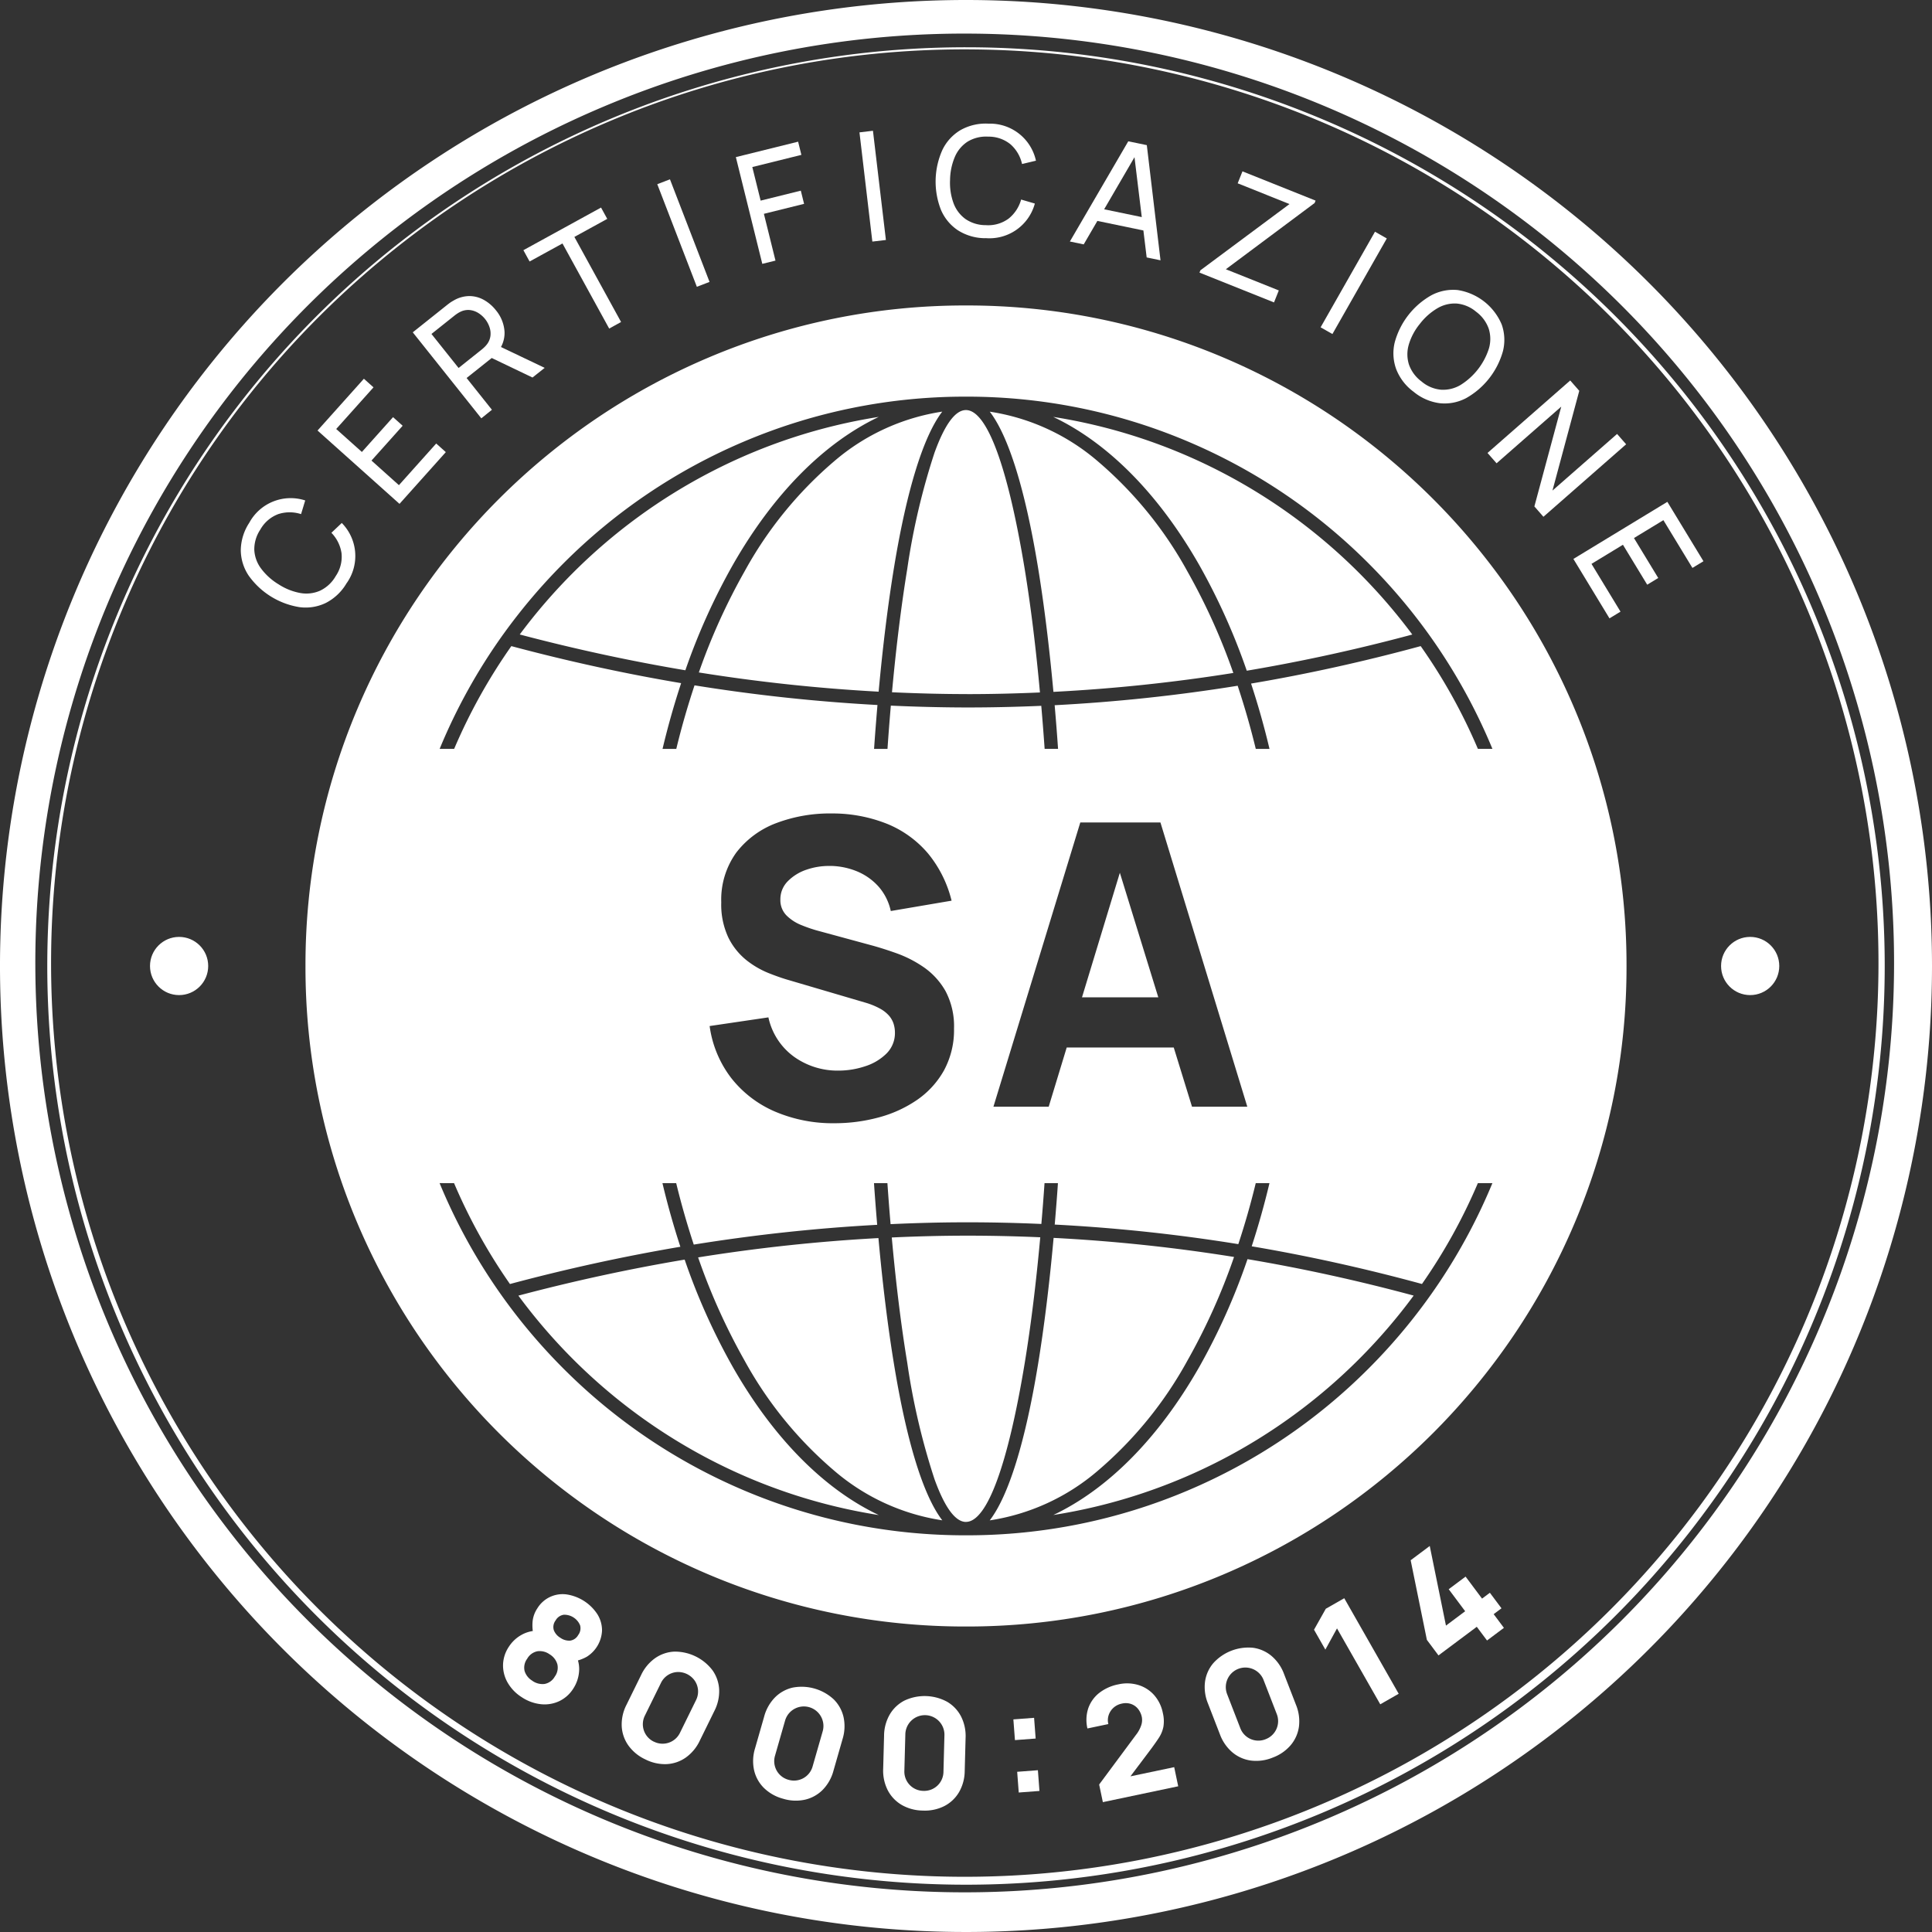 <?xml version="1.0" encoding="UTF-8"?> <svg xmlns="http://www.w3.org/2000/svg" width="165" height="164.999" viewBox="0 0 165 164.999"><rect x="0" y="0" width="165" height="164.999" fill="#333333" stroke="none"/><defs><style> .cls-1, .cls-2 { fill: #fff; } .cls-2 { stroke: rgba(0,0,0,0); stroke-miterlimit: 10; } </style></defs><g id="Raggruppa_570" data-name="Raggruppa 570" transform="translate(-1511 -867)"><g id="Raggruppa_801" data-name="Raggruppa 801" transform="translate(1511 867)"><g id="Raggruppa_573" data-name="Raggruppa 573" transform="translate(0 0)"><g id="Raggruppa_572" data-name="Raggruppa 572"><g id="Raggruppa_571" data-name="Raggruppa 571"><path id="Tracciato_577" data-name="Tracciato 577" class="cls-1" d="M6459.929,1143.143a79.372,79.372,0,1,1-31,6.257,79.129,79.129,0,0,1,31-6.257m0-2.869a82.5,82.5,0,1,0,82.5,82.5,82.5,82.5,0,0,0-82.5-82.5Z" transform="translate(-6377.429 -1140.274)"></path></g></g></g><g id="Raggruppa_576" data-name="Raggruppa 576" transform="translate(4.038 4.037)"><g id="Raggruppa_575" data-name="Raggruppa 575"><g id="Raggruppa_574" data-name="Raggruppa 574"><path id="Tracciato_578" data-name="Tracciato 578" class="cls-1" d="M6460.786,1145.348a78.034,78.034,0,1,1-30.472,6.151,77.79,77.79,0,0,1,30.472-6.151m0-.18a78.462,78.462,0,1,0,78.461,78.462,78.462,78.462,0,0,0-78.461-78.462Z" transform="translate(-6382.323 -1145.168)"></path></g></g></g><g id="Raggruppa_605" data-name="Raggruppa 605" transform="translate(20.562 10.561)"><g id="Raggruppa_578" data-name="Raggruppa 578" transform="translate(0 31.992)"><g id="Raggruppa_577" data-name="Raggruppa 577"><path id="Tracciato_579" data-name="Tracciato 579" class="cls-1" d="M6411.4,1199.092a4.355,4.355,0,0,1-1.779,1.7,3.959,3.959,0,0,1-2.248.361,6.6,6.6,0,0,1-4.337-2.683,3.961,3.961,0,0,1-.681-2.173,4.369,4.369,0,0,1,.725-2.35,4.019,4.019,0,0,1,4.777-1.907l-.354,1.168a3.145,3.145,0,0,0-1.95,0,2.941,2.941,0,0,0-1.529,1.32,3.033,3.033,0,0,0-.515,1.737,2.9,2.9,0,0,0,.58,1.592,5.215,5.215,0,0,0,1.492,1.345,5.05,5.05,0,0,0,1.86.744,2.909,2.909,0,0,0,1.687-.2,3.041,3.041,0,0,0,1.331-1.24,2.924,2.924,0,0,0,.5-1.96,3.158,3.158,0,0,0-.865-1.743l.886-.839a4.016,4.016,0,0,1,.427,5.126Z" transform="translate(-6402.353 -1191.853)"></path></g></g><g id="Raggruppa_580" data-name="Raggruppa 580" transform="translate(6.554 21.785)"><g id="Raggruppa_579" data-name="Raggruppa 579"><path id="Tracciato_580" data-name="Tracciato 580" class="cls-1" d="M6417.3,1190.167l-7-6.263,3.959-4.423.821.735-3.185,3.557,2.192,1.962,2.662-2.974.821.735-2.662,2.974,2.343,2.1,3.184-3.557.821.735Z" transform="translate(-6410.297 -1179.481)"></path></g></g><g id="Raggruppa_582" data-name="Raggruppa 582" transform="translate(14.69 14.73)"><g id="Raggruppa_581" data-name="Raggruppa 581"><path id="Tracciato_581" data-name="Tracciato 581" class="cls-1" d="M6426.012,1181.365l-5.854-7.345,2.9-2.312q.107-.085.261-.2a2.871,2.871,0,0,1,.313-.195,2.7,2.7,0,0,1,1.329-.389,2.549,2.549,0,0,1,1.248.315,3.455,3.455,0,0,1,1.052.9,3.17,3.17,0,0,1,.734,1.833,2.5,2.5,0,0,1-.679,1.817l-.3.332-2.26,1.8,2.162,2.714Zm-1.941-4.3,1.963-1.565c.065-.051.136-.114.215-.187a2.106,2.106,0,0,0,.208-.224,1.487,1.487,0,0,0,.334-.754,1.7,1.7,0,0,0-.083-.768,2.248,2.248,0,0,0-.373-.682,2.281,2.281,0,0,0-.582-.517,1.722,1.722,0,0,0-.73-.252,1.5,1.5,0,0,0-.81.157,2.3,2.3,0,0,0-.266.154c-.089.059-.165.115-.229.167l-1.964,1.565Zm6.312.815-3.83-1.834.679-.991,4.192,2Z" transform="translate(-6420.158 -1170.929)"></path></g></g><g id="Raggruppa_584" data-name="Raggruppa 584" transform="translate(24.137 7.167)"><g id="Raggruppa_583" data-name="Raggruppa 583"><path id="Tracciato_582" data-name="Tracciato 582" class="cls-1" d="M6438.937,1172.094l-3.989-7.267-2.808,1.54-.529-.966,6.631-3.64.53.966-2.807,1.541,3.988,7.266Z" transform="translate(-6431.61 -1161.762)"></path></g></g><g id="Raggruppa_586" data-name="Raggruppa 586" transform="translate(35.572 4.752)"><g id="Raggruppa_585" data-name="Raggruppa 585"><path id="Tracciato_583" data-name="Tracciato 583" class="cls-1" d="M6448.851,1168.015l-3.38-8.762,1.083-.417,3.38,8.762Z" transform="translate(-6445.471 -1158.835)"></path></g></g><g id="Raggruppa_588" data-name="Raggruppa 588" transform="translate(42.283 1.539)"><g id="Raggruppa_587" data-name="Raggruppa 587"><path id="Tracciato_584" data-name="Tracciato 584" class="cls-1" d="M6455.863,1165.374l-2.258-9.116,5.317-1.318.279,1.127-4.191,1.039.711,2.868,3.431-.851.279,1.127-3.432.851.99,3.995Z" transform="translate(-6453.605 -1154.94)"></path></g></g><g id="Raggruppa_590" data-name="Raggruppa 590" transform="translate(52.832 0.607)"><g id="Raggruppa_589" data-name="Raggruppa 589"><path id="Tracciato_585" data-name="Tracciato 585" class="cls-1" d="M6467.5,1163.274l-1.1-9.327,1.152-.137,1.106,9.327Z" transform="translate(-6466.392 -1153.81)"></path></g></g><g id="Raggruppa_592" data-name="Raggruppa 592" transform="translate(59.343)"><g id="Raggruppa_591" data-name="Raggruppa 591"><path id="Tracciato_586" data-name="Tracciato 586" class="cls-1" d="M6478.544,1162.857a4.36,4.36,0,0,1-2.364-.68,3.96,3.96,0,0,1-1.447-1.759,6.608,6.608,0,0,1,.13-5.1,3.961,3.961,0,0,1,1.533-1.684,4.361,4.361,0,0,1,2.4-.559,4.02,4.02,0,0,1,4.057,3.163l-1.188.283a3.139,3.139,0,0,0-.985-1.682,2.945,2.945,0,0,0-1.912-.655,3.034,3.034,0,0,0-1.759.431,2.913,2.913,0,0,0-1.083,1.3,5.214,5.214,0,0,0-.408,1.967,5.059,5.059,0,0,0,.295,1.981,2.917,2.917,0,0,0,1.023,1.357,3.048,3.048,0,0,0,1.741.523,2.931,2.931,0,0,0,1.942-.56,3.163,3.163,0,0,0,1.068-1.627l1.172.342a4.016,4.016,0,0,1-4.21,2.953Z" transform="translate(-6474.284 -1153.075)"></path></g></g><g id="Raggruppa_594" data-name="Raggruppa 594" transform="translate(70.81 1.506)"><g id="Raggruppa_593" data-name="Raggruppa 593"><path id="Tracciato_587" data-name="Tracciato 587" class="cls-1" d="M6488.183,1163.458l4.986-8.557,1.584.328,1.17,9.835-1.182-.245-1.109-9.129.357.074-4.625,7.94Zm1.929-1.845.22-1.067,4.777.991-.222,1.067Z" transform="translate(-6488.183 -1154.9)"></path></g></g><g id="Raggruppa_596" data-name="Raggruppa 596" transform="translate(81.883 4.072)"><g id="Raggruppa_595" data-name="Raggruppa 595"><path id="Tracciato_588" data-name="Tracciato 588" class="cls-1" d="M6501.6,1166.657l.078-.194,7.61-5.659-4.426-1.771.41-1.023,6.244,2.5-.083.206-7.581,5.656,4.523,1.81-.41,1.023Z" transform="translate(-6501.605 -1158.01)"></path></g></g><g id="Raggruppa_598" data-name="Raggruppa 598" transform="translate(92.223 9.229)"><g id="Raggruppa_597" data-name="Raggruppa 597"><path id="Tracciato_589" data-name="Tracciato 589" class="cls-1" d="M6514.138,1172.425l4.644-8.164,1.009.574-4.644,8.163Z" transform="translate(-6514.138 -1164.261)"></path></g></g><g id="Raggruppa_600" data-name="Raggruppa 600" transform="translate(98.444 14.191)"><g id="Raggruppa_599" data-name="Raggruppa 599"><path id="Tracciato_590" data-name="Tracciato 590" class="cls-1" d="M6523.4,1178.982a4.349,4.349,0,0,1-1.495-1.953,3.959,3.959,0,0,1-.115-2.274,6.6,6.6,0,0,1,3.139-4.02,3.965,3.965,0,0,1,2.234-.44,4.9,4.9,0,0,1,3.758,2.934,3.94,3.94,0,0,1,.112,2.272,6.646,6.646,0,0,1-3.139,4.02,3.939,3.939,0,0,1-2.231.442A4.374,4.374,0,0,1,6523.4,1178.982Zm.683-.874a2.976,2.976,0,0,0,1.669.7,2.923,2.923,0,0,0,1.648-.4,5.717,5.717,0,0,0,2.43-3.113,2.912,2.912,0,0,0-.012-1.692,3.068,3.068,0,0,0-1.081-1.456,2.982,2.982,0,0,0-1.664-.7,2.912,2.912,0,0,0-1.646.407,5.267,5.267,0,0,0-1.5,1.339,5.011,5.011,0,0,0-.939,1.766,2.92,2.92,0,0,0,.013,1.694A3.062,3.062,0,0,0,6524.085,1178.109Z" transform="translate(-6521.679 -1170.276)"></path></g></g><g id="Raggruppa_602" data-name="Raggruppa 602" transform="translate(106.477 21.933)"><g id="Raggruppa_601" data-name="Raggruppa 601"><path id="Tracciato_591" data-name="Tracciato 591" class="cls-1" d="M6531.416,1185.85l7.063-6.19.774.883-2.29,8.52,5.519-4.836.773.883-7.063,6.191-.773-.884,2.295-8.524-5.524,4.84Z" transform="translate(-6531.416 -1179.66)"></path></g></g><g id="Raggruppa_604" data-name="Raggruppa 604" transform="translate(113.812 32.298)"><g id="Raggruppa_603" data-name="Raggruppa 603"><path id="Tracciato_592" data-name="Tracciato 592" class="cls-1" d="M6540.308,1197.1l8.025-4.876,3.083,5.072-.942.572-2.479-4.079-2.514,1.527,2.073,3.411-.942.573-2.073-3.411-2.685,1.633,2.478,4.079-.942.573Z" transform="translate(-6540.308 -1192.224)"></path></g></g></g><g id="Raggruppa_622" data-name="Raggruppa 622" transform="translate(42.961 136.152)"><g id="Raggruppa_607" data-name="Raggruppa 607" transform="translate(10.132 4.901)"><g id="Raggruppa_606" data-name="Raggruppa 606"><path id="Tracciato_593" data-name="Tracciato 593" class="cls-1" d="M6443.792,1320.446a3.693,3.693,0,0,1-1.446-1.2,3.112,3.112,0,0,1-.556-1.633,3.676,3.676,0,0,1,.412-1.831l1.243-2.529a3.685,3.685,0,0,1,1.2-1.446,3.1,3.1,0,0,1,1.632-.557,4.034,4.034,0,0,1,3.279,1.611,3.109,3.109,0,0,1,.556,1.633,3.687,3.687,0,0,1-.413,1.831l-1.242,2.529a3.694,3.694,0,0,1-1.2,1.446,3.1,3.1,0,0,1-1.633.557A3.7,3.7,0,0,1,6443.792,1320.446Zm.743-1.51a1.65,1.65,0,0,0,2.235-.762l1.363-2.774a1.645,1.645,0,0,0,.175-.858,1.666,1.666,0,0,0-.274-.8,1.736,1.736,0,0,0-1.521-.748,1.648,1.648,0,0,0-1.376.937l-1.364,2.775a1.648,1.648,0,0,0,.763,2.235Z" transform="translate(-6441.786 -1311.248)"></path></g></g><g id="Raggruppa_609" data-name="Raggruppa 609" transform="translate(21.356 7.893)"><g id="Raggruppa_608" data-name="Raggruppa 608"><path id="Tracciato_594" data-name="Tracciato 594" class="cls-1" d="M6457.945,1324.445a3.692,3.692,0,0,1-1.634-.924,3.1,3.1,0,0,1-.835-1.509,3.681,3.681,0,0,1,.084-1.875l.777-2.709a3.7,3.7,0,0,1,.924-1.635,3.107,3.107,0,0,1,1.509-.836,4.038,4.038,0,0,1,3.511,1.008,3.105,3.105,0,0,1,.835,1.509,3.681,3.681,0,0,1-.084,1.875l-.777,2.708a3.678,3.678,0,0,1-.924,1.635,3.106,3.106,0,0,1-1.509.836A3.69,3.69,0,0,1,6457.945,1324.445Zm.464-1.617a1.649,1.649,0,0,0,2.066-1.144l.853-2.972a1.632,1.632,0,0,0,.021-.876,1.67,1.67,0,0,0-3.231-.045l-.852,2.972a1.642,1.642,0,0,0-.021.876,1.646,1.646,0,0,0,1.165,1.19Z" transform="translate(-6455.391 -1314.874)"></path></g></g><g id="Raggruppa_611" data-name="Raggruppa 611" transform="translate(32.465 8.696)"><g id="Raggruppa_610" data-name="Raggruppa 610"><path id="Tracciato_595" data-name="Tracciato 595" class="cls-1" d="M6472.246,1325.629a3.687,3.687,0,0,1-1.813-.485,3.115,3.115,0,0,1-1.187-1.252,3.7,3.7,0,0,1-.389-1.837l.076-2.817a3.67,3.67,0,0,1,.485-1.814,3.1,3.1,0,0,1,1.25-1.186,4.034,4.034,0,0,1,3.651.1,3.1,3.1,0,0,1,1.187,1.251,3.686,3.686,0,0,1,.389,1.837l-.075,2.817a3.685,3.685,0,0,1-.485,1.814,3.1,3.1,0,0,1-1.252,1.186A3.678,3.678,0,0,1,6472.246,1325.629Zm.046-1.682a1.647,1.647,0,0,0,1.713-1.624l.082-3.09a1.67,1.67,0,1,0-3.338-.088l-.083,3.09a1.643,1.643,0,0,0,.784,1.469A1.636,1.636,0,0,0,6472.292,1323.947Z" transform="translate(-6468.856 -1315.848)"></path></g></g><g id="Raggruppa_613" data-name="Raggruppa 613" transform="translate(43.585 10.558)"><g id="Raggruppa_612" data-name="Raggruppa 612"><path id="Tracciato_596" data-name="Tracciato 596" class="cls-1" d="M6482.468,1320.006l-.134-1.769,1.769-.134.134,1.769Zm.324,4.476-.133-1.77,1.769-.134.133,1.77Z" transform="translate(-6482.334 -1318.104)"></path></g></g><g id="Raggruppa_615" data-name="Raggruppa 615" transform="translate(49.823 7.614)"><g id="Raggruppa_614" data-name="Raggruppa 614"><path id="Tracciato_597" data-name="Tracciato 597" class="cls-1" d="M6491.3,1324.68l-.316-1.506,3.138-4.23a2.722,2.722,0,0,0,.462-.851,1.4,1.4,0,0,0,.046-.669,1.629,1.629,0,0,0-.33-.713,1.316,1.316,0,0,0-.594-.416,1.419,1.419,0,0,0-.772-.034,1.512,1.512,0,0,0-.734.364,1.462,1.462,0,0,0-.409.639,1.37,1.37,0,0,0-.022.748l-1.787.375a3.193,3.193,0,0,1,.071-1.721,2.872,2.872,0,0,1,.932-1.309,3.843,3.843,0,0,1,1.646-.738,3.346,3.346,0,0,1,1.693.055,2.938,2.938,0,0,1,1.351.859,3.254,3.254,0,0,1,.75,1.542,2.97,2.97,0,0,1,.045,1.173,2.677,2.677,0,0,1-.394.949q-.3.459-.745,1.053l-2.032,2.7-.22-.353,4.314-.906.343,1.634Z" transform="translate(-6489.896 -1314.536)"></path></g></g><g id="Raggruppa_617" data-name="Raggruppa 617" transform="translate(59.922 4.548)"><g id="Raggruppa_616" data-name="Raggruppa 616"><path id="Tracciato_598" data-name="Tracciato 598" class="cls-1" d="M6507.946,1320.225a3.693,3.693,0,0,1-1.861.253,3.1,3.1,0,0,1-1.579-.7,3.688,3.688,0,0,1-1.068-1.544l-1.018-2.627a3.681,3.681,0,0,1-.253-1.861,3.094,3.094,0,0,1,.7-1.578,4.036,4.036,0,0,1,3.405-1.321,3.106,3.106,0,0,1,1.578.7,3.69,3.69,0,0,1,1.068,1.545l1.019,2.627a3.7,3.7,0,0,1,.252,1.86,3.1,3.1,0,0,1-.7,1.578A3.689,3.689,0,0,1,6507.946,1320.225Zm-.609-1.569a1.649,1.649,0,0,0,.954-2.16l-1.117-2.882a1.644,1.644,0,0,0-.514-.71,1.67,1.67,0,0,0-2.6,1.917l1.118,2.883a1.647,1.647,0,0,0,2.16.953Z" transform="translate(-6502.137 -1310.82)"></path></g></g><g id="Raggruppa_619" data-name="Raggruppa 619" transform="translate(69.261 0.344)"><g id="Raggruppa_618" data-name="Raggruppa 618"><path id="Tracciato_599" data-name="Tracciato 599" class="cls-1" d="M6519.114,1314.782l-3.694-6.483-.995,1.813-.968-1.7,1.006-1.79,1.576-.9,4.65,8.16Z" transform="translate(-6513.457 -1305.724)"></path></g></g><g id="Raggruppa_621" data-name="Raggruppa 621"><g id="Raggruppa_620" data-name="Raggruppa 620"><path id="Tracciato_600" data-name="Tracciato 600" class="cls-1" d="M6431.1,1314.1a3.59,3.59,0,0,1-1.206-1.249,2.937,2.937,0,0,1-.389-1.53,2.9,2.9,0,0,1,.5-1.534,3.036,3.036,0,0,1,1.047-.991,2.792,2.792,0,0,1,1.4-.374l-.332.438a3.9,3.9,0,0,1-.092-1.228,2.463,2.463,0,0,1,.407-1.12,2.525,2.525,0,0,1,2.512-1.185,3.826,3.826,0,0,1,2.629,1.712,2.606,2.606,0,0,1,.382,1.374,2.782,2.782,0,0,1-1.3,2.234,3.5,3.5,0,0,1-1.193.41l.3-.46a2.621,2.621,0,0,1,.224,1.408,3.09,3.09,0,0,1-.487,1.364,2.893,2.893,0,0,1-1.2,1.072,2.949,2.949,0,0,1-1.562.259A3.625,3.625,0,0,1,6431.1,1314.1Zm3.3-5.071a1.3,1.3,0,0,0,.83.242.928.928,0,0,0,.693-.478.949.949,0,0,0,.161-.833,1.461,1.461,0,0,0-1.388-.9.947.947,0,0,0-.7.484.927.927,0,0,0-.157.828A1.293,1.293,0,0,0,6434.4,1309.028Zm-2.393,3.672a1.5,1.5,0,0,0,1.037.271,1.262,1.262,0,0,0,.877-.628,1.28,1.28,0,0,0,.222-1.058,1.473,1.473,0,0,0-.662-.848,1.452,1.452,0,0,0-1.038-.26,1.291,1.291,0,0,0-.872.634,1.271,1.271,0,0,0-.226,1.052A1.475,1.475,0,0,0,6432.012,1312.7Z" transform="translate(-6429.504 -1305.307)"></path></g></g></g><path id="Sottrazione_2" data-name="Sottrazione 2" class="cls-2" d="M7299.093-591.178a56.07,56.07,0,0,1-21.958-4.432,56.31,56.31,0,0,1-9.583-5.2,56.7,56.7,0,0,1-8.349-6.887,56.873,56.873,0,0,1-6.888-8.349,56.566,56.566,0,0,1-5.2-9.583,56.073,56.073,0,0,1-4.432-21.958,56.068,56.068,0,0,1,4.432-21.956,56.305,56.305,0,0,1,5.2-9.583,56.787,56.787,0,0,1,6.888-8.349,56.815,56.815,0,0,1,8.349-6.889,56.456,56.456,0,0,1,9.583-5.2A56.041,56.041,0,0,1,7299.093-704a56.037,56.037,0,0,1,21.958,4.434,56.5,56.5,0,0,1,9.583,5.2,56.825,56.825,0,0,1,8.348,6.889,56.845,56.845,0,0,1,6.889,8.349,56.2,56.2,0,0,1,5.2,9.583,56.03,56.03,0,0,1,4.434,21.956,56.034,56.034,0,0,1-4.434,21.958,56.255,56.255,0,0,1-5.2,9.583,56.934,56.934,0,0,1-6.889,8.349,56.828,56.828,0,0,1-8.348,6.887,56.372,56.372,0,0,1-9.583,5.2A56.067,56.067,0,0,1,7299.093-591.178Zm-44.956-37.867a48.535,48.535,0,0,0,4.525,8.471,48.869,48.869,0,0,0,6.049,7.365,48.478,48.478,0,0,0,15.455,10.42,48.307,48.307,0,0,0,18.924,3.822l.083,0a48.27,48.27,0,0,0,18.846-3.82,48.465,48.465,0,0,0,15.454-10.42,48.882,48.882,0,0,0,6.049-7.365,48.63,48.63,0,0,0,4.528-8.471h-1.241a47.365,47.365,0,0,1-4.774,8.612c-4.821-1.315-9.713-2.4-14.541-3.218.581-1.782,1.091-3.6,1.517-5.394h-1.172c-.419,1.736-.92,3.489-1.488,5.209a145.845,145.845,0,0,0-15.674-1.671l-.005.062v-.031l0-.031c.107-1.271.2-2.428.273-3.539H7305.8c-.079,1.159-.17,2.332-.27,3.487-2.118-.093-4.209-.141-6.218-.141h-.221c-2.057,0-4.163.053-6.438.157-.1-1.151-.189-2.329-.271-3.5h-1.146c.077,1.124.166,2.287.273,3.557a149.545,149.545,0,0,0-15.665,1.689c-.578-1.755-1.082-3.52-1.5-5.246h-1.174c.433,1.825.948,3.652,1.53,5.431-4.815.815-9.711,1.885-14.554,3.182a47.593,47.593,0,0,1-4.773-8.613Zm28.076-14.155-5.014.74a9.365,9.365,0,0,0,1.846,4.441,9.493,9.493,0,0,0,3.725,2.859,12.552,12.552,0,0,0,5.093,1,14.4,14.4,0,0,0,3.771-.495,10.6,10.6,0,0,0,3.274-1.492,7.5,7.5,0,0,0,2.306-2.525,7.228,7.228,0,0,0,.857-3.576,6.41,6.41,0,0,0-.716-3.179,6.181,6.181,0,0,0-1.818-2.021,10.066,10.066,0,0,0-2.3-1.2c-.79-.284-1.527-.519-2.191-.7l-4.414-1.2a12.235,12.235,0,0,1-1.589-.53,3.764,3.764,0,0,1-1.289-.838,1.85,1.85,0,0,1-.513-1.351,2.174,2.174,0,0,1,.627-1.554,4.052,4.052,0,0,1,1.625-1,5.9,5.9,0,0,1,1.927-.312c.066,0,.133,0,.2,0a6.186,6.186,0,0,1,2.2.476,5.066,5.066,0,0,1,1.809,1.29,4.631,4.631,0,0,1,1.041,2.084l5.193-.884a10.152,10.152,0,0,0-2.014-4.035,9.06,9.06,0,0,0-3.461-2.514,12.587,12.587,0,0,0-4.7-.9h-.1a12.924,12.924,0,0,0-4.665.812,7.724,7.724,0,0,0-3.442,2.523,6.865,6.865,0,0,0-1.289,4.255,6.614,6.614,0,0,0,.609,3.013,5.7,5.7,0,0,0,1.527,1.916,7.6,7.6,0,0,0,1.9,1.111c.644.257,1.224.459,1.723.6l6.6,1.942a6.167,6.167,0,0,1,1.228.511,2.828,2.828,0,0,1,.751.6,2.023,2.023,0,0,1,.38.679,2.529,2.529,0,0,1,.115.751,2.456,2.456,0,0,1-.716,1.785,4.527,4.527,0,0,1-1.828,1.093,7.207,7.207,0,0,1-2.294.371,6.371,6.371,0,0,1-3.779-1.183,5.611,5.611,0,0,1-2.191-3.371Zm25.482,2.571h9.141l1.56,5.058h4.722l-7.419-24.277h-6.843l-7.419,24.277h4.72l1.538-5.056v0Zm14.6-30.894c.593,1.785,1.113,3.6,1.547,5.392h1.172c-.439-1.857-.968-3.734-1.574-5.577,4.795-.81,9.668-1.886,14.486-3.2h0a47.488,47.488,0,0,1,4.884,8.773h1.241a48.714,48.714,0,0,0-4.528-8.472,48.856,48.856,0,0,0-6.049-7.366,48.46,48.46,0,0,0-15.454-10.419,48.323,48.323,0,0,0-18.926-3.821,48.323,48.323,0,0,0-18.927,3.821,48.467,48.467,0,0,0-15.454,10.419,49.24,49.24,0,0,0-5.128,6.042.043.043,0,0,0-.01.01l-.01.014-.022.033a48.593,48.593,0,0,0-5.4,9.739h1.239a47.7,47.7,0,0,1,4.884-8.774l-.039-.01-.017,0,.028.005.027.007c4.828,1.291,9.707,2.355,14.5,3.162-.605,1.838-1.14,3.726-1.587,5.614h1.174c.433-1.8.958-3.622,1.557-5.426a148.929,148.929,0,0,0,15.624,1.679c-.1,1.176-.2,2.437-.29,3.747h1.146c.085-1.247.18-2.456.286-3.694,2.193.1,4.353.153,6.422.157h.167c2.007,0,4.112-.047,6.259-.14.119,1.389.209,2.557.287,3.675h1.146c-.079-1.167-.174-2.386-.29-3.727A145.583,145.583,0,0,0,7322.294-671.523Zm-23.158,71.412-.039,0h-.068c-.886-.057-1.77-1.284-2.625-3.647a58.806,58.806,0,0,1-2.328-9.945c-.521-3.155-.965-6.754-1.322-10.7,2.153-.1,4.286-.152,6.339-.155h.121c2.023,0,4.116.047,6.221.138-.357,3.929-.8,7.534-1.322,10.714-1.43,8.683-3.2,13.51-4.975,13.592h0Zm1.988-.137v0c1.607-2.093,3.03-6.682,4.113-13.273.526-3.2.976-6.85,1.338-10.847a144.133,144.133,0,0,1,15.41,1.63,53.253,53.253,0,0,1-3.978,8.842,33.511,33.511,0,0,1-7.64,9.4,18.4,18.4,0,0,1-9.243,4.253Zm-4.061,0h0a18.4,18.4,0,0,1-9.244-4.253,33.532,33.532,0,0,1-7.643-9.4,53.435,53.435,0,0,1-3.961-8.8,147.732,147.732,0,0,1,15.4-1.651c.358,3.968.808,7.611,1.338,10.828,1.082,6.59,2.5,11.18,4.113,13.273Zm9.482-.449v0c4.707-2.236,9.016-6.6,12.459-12.631a54.536,54.536,0,0,0,4.131-9.224c4.712.794,9.486,1.842,14.19,3.112a47.667,47.667,0,0,1-4.663,5.423,47.51,47.51,0,0,1-11.861,8.663A47.1,47.1,0,0,1,7306.545-600.7Zm-14.907,0a47.1,47.1,0,0,1-14.254-4.659,47.512,47.512,0,0,1-11.862-8.662,47.778,47.778,0,0,1-4.657-5.418c4.724-1.253,9.5-2.288,14.2-3.077a54.692,54.692,0,0,0,4.12,9.184c3.443,6.028,7.75,10.4,12.456,12.631Zm23.877-44.214H7309l3.234-10.64,3.283,10.639Zm-16.312-25.9h-.112c-2.011,0-4.137-.056-6.319-.155.355-3.871.794-7.406,1.3-10.509a58.878,58.878,0,0,1,2.33-9.945c.875-2.42,1.779-3.647,2.686-3.647,1.795,0,3.578,4.827,5.021,13.592.513,3.148.952,6.689,1.3,10.526C7303.266-670.855,7301.177-670.808,7299.2-670.808Zm7.357-.188h0c-.361-3.924-.805-7.51-1.322-10.66-1.084-6.593-2.507-11.182-4.115-13.271a18.4,18.4,0,0,1,9.246,4.254,33.511,33.511,0,0,1,7.64,9.4,53.276,53.276,0,0,1,3.914,8.661A144.616,144.616,0,0,1,7306.562-671Zm-14.932-.018h0a147.643,147.643,0,0,1-15.351-1.641,53.2,53.2,0,0,1,3.9-8.623,33.536,33.536,0,0,1,7.641-9.4,18.388,18.388,0,0,1,9.247-4.253c-1.608,2.093-3.03,6.682-4.113,13.271-.519,3.159-.963,6.739-1.32,10.641Zm31.444-1.789h0a54.522,54.522,0,0,0-4.068-9.043c-3.446-6.03-7.755-10.4-12.462-12.634a47.127,47.127,0,0,1,14.259,4.661,47.524,47.524,0,0,1,11.861,8.661,47.734,47.734,0,0,1,4.546,5.264c-4.69,1.263-9.446,2.3-14.136,3.091Zm-47.946-.038h0c-4.679-.785-9.437-1.813-14.145-3.057a47.866,47.866,0,0,1,4.541-5.26,47.554,47.554,0,0,1,11.862-8.661,47.124,47.124,0,0,1,14.259-4.661c-4.709,2.238-9.018,6.606-12.46,12.634a54.416,54.416,0,0,0-4.056,9Z" transform="translate(-7216.594 730.088)"></path><g id="Raggruppa_793" data-name="Raggruppa 793" transform="translate(146.986 80.015)"><g id="Raggruppa_792" data-name="Raggruppa 792"><g id="Raggruppa_791" data-name="Raggruppa 791"><circle id="Ellisse_108" data-name="Ellisse 108" class="cls-1" cx="2.485" cy="2.485" r="2.485"></circle></g></g></g><g id="Raggruppa_796" data-name="Raggruppa 796" transform="translate(12.811 80.015)"><g id="Raggruppa_795" data-name="Raggruppa 795"><g id="Raggruppa_794" data-name="Raggruppa 794"><circle id="Ellisse_109" data-name="Ellisse 109" class="cls-1" cx="2.485" cy="2.485" r="2.485"></circle></g></g></g><g id="Raggruppa_800" data-name="Raggruppa 800" transform="translate(120.477 132.035)"><g id="Raggruppa_799" data-name="Raggruppa 799"><path id="Tracciato_657" data-name="Tracciato 657" class="cls-1" d="M6529.984,1308.386l-.875-1.17-3.271,2.444-.991-1.327-1.385-6.8,1.63-1.219,1.385,6.8,1.64-1.227-1.406-1.88,1.442-1.078,1.406,1.88.668-.5.992,1.327-.668.5.875,1.17Z" transform="translate(-6523.463 -1300.317)"></path></g></g></g></g></svg> 